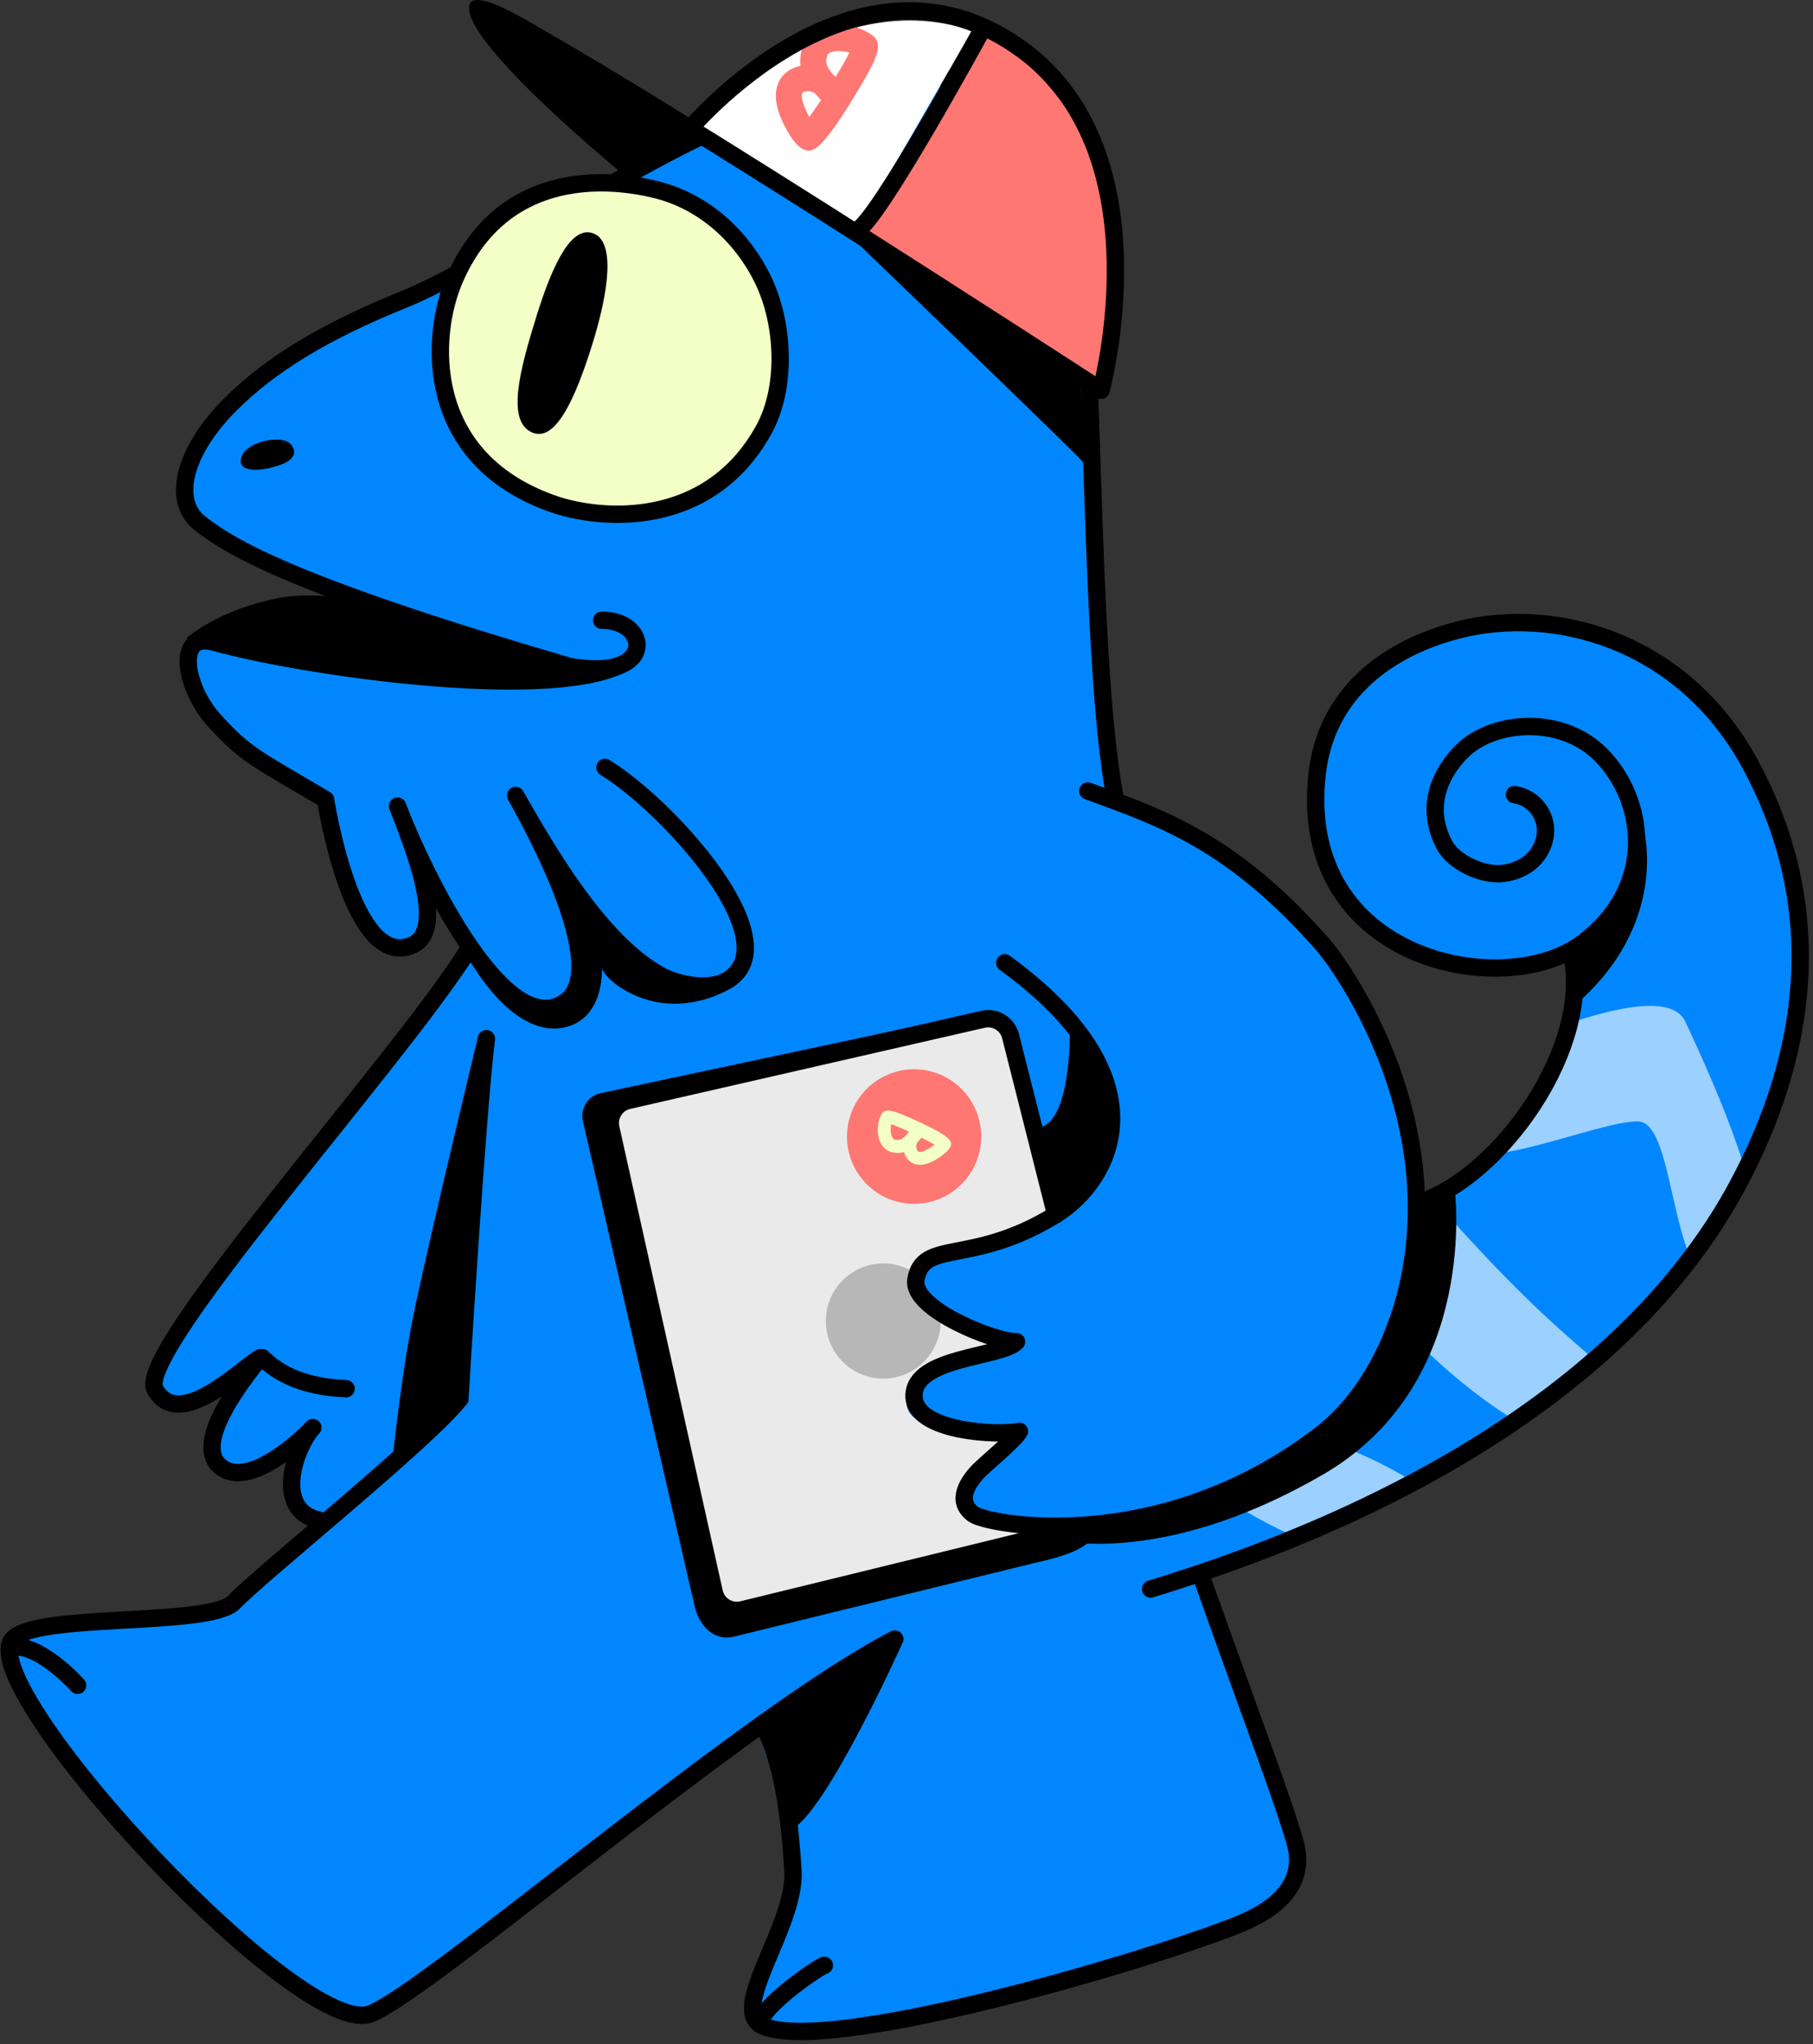 <svg width="424" height="478" viewBox="0 0 424 478" fill="none" xmlns="http://www.w3.org/2000/svg">
<rect x="0" y="0" width="424" height="478" fill="#333333" stroke="none"/>
<path d="M2.443 383.588C5.582 376.32 49.024 380.34 54.735 374.168C58.947 369.62 75.838 355.672 75.838 355.672C59.676 352.708 69.357 338.232 73.286 334.07C68.648 338.882 56.76 347.612 51.13 342.171C45.297 336.486 56.963 321.827 60.79 317.016C56.011 319.878 41.733 334.374 36.204 324.426C31.465 315.899 91.27 250.2 108.303 223.522L108.687 219.177C103.199 213.229 100.1 207.239 97.751 201.392C100.445 210.062 101.964 219.157 96.475 220.517C82.845 223.888 76.344 187.993 76.344 187.993C58.745 175.588 47.322 164.157 43.373 157.762C41.652 154.981 42.381 149.864 45.641 149.702C61.722 148.93 122.581 167.203 132.545 156.787C105.386 148.017 41.956 124.791 41.956 117.543C41.956 104.955 50.785 95.474 61.378 88.104C72.273 80.531 122.641 59.396 132.018 51.051C149.435 35.54 187.793 15.136 218.638 17.674C230.364 18.628 237.918 23.42 244.946 32.86C252.237 42.626 253.756 67.558 254.282 79.739C255.7 112.406 256.186 162.168 260.662 185.942L255.295 184.866C272.631 191.16 288.711 197.007 309.328 220.477C313.359 225.065 337.803 258.707 329.48 298.885C326.928 311.209 320.224 325.949 308.559 335.187C296.914 344.404 285.208 349.926 274.433 353.093C286.686 387.405 299.708 419.991 302.706 430.162C306.412 442.75 293.39 448.13 287.739 450.282C262.019 460.068 193.221 479.701 178.356 473.326C169.85 469.671 186.781 449.267 185.971 436.314C184.573 414.225 180.705 418.407 177.262 404.256L176.958 403.444C137.709 430.649 87.159 470.24 86.551 470.483C70.633 476.98 -3.572 397.353 2.342 383.608L2.443 383.588Z" fill="#0087FF"/>
<path d="M255.72 359.428C253.29 362.778 246.728 364.361 242.698 365.275L171.895 382.613C166.002 384.156 163.126 378.614 162.478 375.69L136.312 262.097C135.664 259.174 137.507 256.27 140.423 255.621L229.493 236.638C232.41 235.988 235.306 237.836 235.954 240.759L240.774 288.511C240.774 288.511 215.175 292.145 209.281 300.022C203.388 307.9 231.032 317.137 231.032 317.137C231.032 317.137 208.147 322.091 206.021 331.552C203.894 341.013 230.283 339.409 230.283 339.409C230.283 339.409 215.924 346.454 220.643 355.205C225.362 363.955 255.72 359.448 255.72 359.448V359.428Z" fill="black"/>
<path d="M250.88 357.499L173.515 376.421C170.599 377.071 167.703 375.223 167.055 372.3L142.874 263.782C142.225 260.859 144.068 257.955 146.985 257.306L229.939 238.323C232.855 237.673 235.751 239.521 236.399 242.444L246.91 284.024C246.91 284.024 220.137 291.292 214.223 299.17C208.329 307.047 237.149 312.651 237.149 312.651C237.149 312.651 214.263 317.604 212.137 327.065C210.01 336.526 237.392 335.999 237.392 335.999C237.392 335.999 222.992 345.378 226.536 351.835C231.316 360.544 250.88 357.499 250.88 357.499Z" fill="#EAEAEA"/>
<path d="M193.14 308.895C193.14 316.326 199.155 322.355 206.567 322.355C213.98 322.355 219.995 316.326 219.995 308.895C219.995 308.895 215.276 305.2 214.101 302.743C212.501 299.434 213.777 297.525 213.777 297.525C211.691 296.185 209.22 295.414 206.567 295.414C199.155 295.414 193.14 301.444 193.14 308.874V308.895Z" fill="#B7B7B7"/>
<path d="M213.777 281.486C205.109 281.486 198.082 274.442 198.082 265.752C198.082 257.062 205.109 250.017 213.777 250.017C222.446 250.017 229.473 257.062 229.473 265.752C229.473 274.442 222.446 281.486 213.777 281.486Z" fill="#FF7773"/>
<path d="M354.187 185.8C359.028 186.51 362.288 191.221 361.276 195.951C360.263 200.682 356.415 203.565 351.656 204.214C346.896 204.864 339.97 201.737 337.742 197.454C331.504 185.455 340.942 176.481 342.623 174.999C349.772 168.604 365.245 167.162 374.561 176.643C384.647 186.917 387.766 207.158 370.166 220.456C351.899 234.262 303.252 224.842 308.012 181.13C310.158 161.477 325.348 151.326 341.043 147.306C363.706 141.5 394.834 149.194 408.666 177.334C425.638 211.868 422.681 246.789 406.337 277.223C384.91 317.137 337.762 350.616 269.086 371.548C269.086 371.548 246.08 362.331 250.879 327.065C252.338 316.325 276.033 305.727 286.301 302.357C309.632 294.744 349.671 278.461 361.296 253.611C372.293 230.141 366.055 210.447 366.055 210.447" fill="#0087FF"/>
<mask id="mask0_10036_151" style="mask-type:luminance" maskUnits="userSpaceOnUse" x="263" y="145" width="158" height="227">
<path d="M354.187 185.8C359.028 186.51 362.288 191.221 361.276 195.951C360.263 200.682 356.415 203.565 351.656 204.214C346.896 204.864 339.97 201.737 337.742 197.454C331.504 185.455 340.942 176.481 342.623 174.999C349.772 168.604 365.245 167.162 374.561 176.643C384.647 186.917 387.766 207.158 370.166 220.456C351.899 234.262 303.252 224.842 308.012 181.13C310.158 161.477 325.348 151.326 341.043 147.306C363.706 141.5 394.834 149.194 408.666 177.334C425.638 211.868 422.681 246.789 406.337 277.223C384.91 317.137 337.762 350.616 269.086 371.548L263.233 355.469C263.233 355.469 288.671 347.937 298.695 343.896C331.302 330.76 337.621 280.024 337.621 280.024C337.621 280.024 357.812 261.082 361.296 253.631C372.293 230.161 366.055 210.468 366.055 210.468" fill="white"/>
</mask>
<g mask="url(#mask0_10036_151)">
<path d="M357.185 242.505C357.873 243.216 389.386 228.537 394.166 238.932C398.945 249.327 421.749 296.875 405.851 301.504C389.953 306.133 392.788 262.544 383.148 262.219C373.508 261.894 341.205 276.999 338.066 266.158C334.927 255.316 357.185 242.525 357.185 242.525V242.505Z" fill="#9BD0FF"/>
<path d="M328.994 273.02C328.994 273.02 343.981 291.373 360.709 307.108C376.384 321.827 394.105 333.887 388.131 337.338C359.291 354.047 303.172 287.719 310.523 280.674C317.875 273.629 328.994 273.02 328.994 273.02Z" fill="#9BD0FF"/>
<path d="M299.749 282.684C301.187 292.673 294.362 313.361 290.555 323.837C289.319 327.228 291.304 330.943 294.808 331.796C311.293 335.816 347.788 350.535 337.864 360.889C324.295 375.04 276.905 349.601 272.307 335.511C267.71 321.421 279.213 281.73 285.471 276.491C291.729 271.253 299.142 278.42 299.749 282.684Z" fill="#9BD0FF"/>
</g>
<path d="M354.187 185.8C359.028 186.51 362.288 191.221 361.276 195.951C360.263 200.682 356.415 203.565 351.656 204.214C346.897 204.864 339.97 201.737 337.742 197.453C331.505 185.455 340.942 176.481 342.623 174.999C349.772 168.603 365.245 167.162 374.561 176.643C384.647 186.916 387.766 207.158 370.167 220.456C351.899 234.262 303.252 224.842 308.012 181.13C310.159 161.477 325.348 151.326 341.044 147.306C363.706 141.499 393.74 149.824 409.375 178.795C427.643 212.64 422.681 246.789 406.337 277.222C384.91 317.137 337.763 350.616 269.087 371.548" stroke="black" stroke-width="4.057" stroke-linecap="round" stroke-linejoin="round"/>
<path d="M367.412 222.568C372.84 244.312 350.907 275.436 331.302 281.425" stroke="black" stroke-width="4.057" stroke-linecap="round" stroke-linejoin="round"/>
<path d="M56.294 107.574C56.76 103.27 66.076 101.361 68.102 103.98C68.993 105.117 69.803 107.391 64.882 108.934C59.96 110.477 56.031 110.091 56.294 107.574Z" fill="black"/>
<path d="M144.899 155.59C126.571 164.076 70.188 155.793 50.097 150.169C40.822 147.57 43.232 160.889 50.117 168.462C57.55 176.623 59.798 177.293 76.142 186.957C76.142 186.957 82.339 227.4 96.516 220.944C104.718 217.188 96.192 196.946 92.972 188.48C98.966 204.194 118.449 244.536 132.444 234.08C142.712 226.385 125.355 194.49 120.596 186.003C127.705 198.428 140.018 220.091 154.397 228.05C157.78 229.918 166.063 232.273 170.923 228.679C183.966 218.995 155.957 188.257 141.476 179.445" stroke="black" stroke-width="4.057" stroke-linecap="round" stroke-linejoin="round"/>
<path d="M260.743 186.328C256.247 162.554 255.761 112.792 254.363 80.125C253.837 67.943 252.297 43.012 245.027 33.246C237.979 23.805 230.404 19.298 218.719 18.06C177.485 13.756 123.532 58.259 94.49 69.994C75.372 77.729 63.119 85.383 53.965 94.479C42.948 105.442 40.133 117.076 46.634 122.253C54.613 128.628 71.261 137.723 133.152 155.813C133.152 155.813 140.504 157.275 144.919 155.59C152.149 152.829 149.091 144.931 140.706 145.032" stroke="black" stroke-width="4.057" stroke-linecap="round" stroke-linejoin="round"/>
<path d="M234.981 225.126C273.319 253.042 259.264 276.411 246.89 284.024C227.225 296.124 215.883 289.587 214.202 299.17C212.967 306.154 233.219 313.97 237.736 313.727C234.111 317.483 213.757 317.178 213.757 326.396C213.757 334.862 233.625 335.735 238.404 334.679C237.25 336.811 229.939 342.638 228.339 344.485C226.739 346.333 223.215 350.881 227.63 354.068C230.971 356.484 270.97 364.301 308.619 335.613C320.467 326.599 326.988 311.615 329.54 299.312C337.864 259.133 313.419 225.492 309.389 220.903C288.387 197.007 272.104 191.383 254.404 184.947" stroke="black" stroke-width="4.057" stroke-linecap="round" stroke-linejoin="round"/>
<path d="M227.306 7.157L200.41 53.813L161.667 31.277C161.667 31.277 191.904 -4.557 227.306 7.157Z" fill="white"/>
<path d="M189.15 35.236C190.933 35.236 193.748 32.86 201.342 19.968C205.17 13.492 206.669 10.223 203.975 8.233C201.039 6.061 196.522 5.249 192.998 6.244C190.568 6.934 188.766 8.457 187.915 10.527C187.186 12.334 187.004 13.938 187.206 15.4C185.647 15.725 184.047 16.476 182.892 17.938C180.584 20.861 181.029 25.166 184.189 30.749C184.897 31.987 186.295 34.16 187.753 34.83C188.178 35.033 188.624 35.236 189.13 35.236H189.15ZM192.006 23.399C191.014 24.902 190.062 26.282 189.272 27.358C187.247 23.684 187.409 22.039 187.652 21.714C187.915 21.349 189.029 21.227 189.535 21.349C189.92 21.471 190.264 21.633 190.588 21.816C190.993 22.283 191.419 22.729 191.824 23.176C191.885 23.237 191.945 23.318 192.006 23.379V23.399ZM198.629 12.314C197.94 13.735 196.786 15.786 195.449 17.958C195.226 17.755 194.983 17.532 194.74 17.329C193.241 15.522 192.877 14.466 193.545 12.822C193.707 12.436 194.234 12.233 194.639 12.111C195.773 11.786 197.312 11.888 198.629 12.294V12.314Z" fill="#FF7773"/>
<path d="M230.668 7.523L201.626 56.818L257.401 89.708C257.401 89.708 261.107 64.187 259.568 51.782C255.862 21.674 230.668 7.502 230.668 7.502V7.523Z" fill="#FF7773"/>
<path d="M114.054 2.549C131.755 9.451 257.502 91.251 257.502 91.251C257.502 91.251 272.367 36.616 239.579 12.01C200.471 -17.328 160.594 30.932 160.594 30.932" stroke="black" stroke-width="4.057" stroke-linecap="round" stroke-linejoin="round"/>
<path d="M229.372 7.523C229.372 7.523 205.19 51.864 200.431 53.833" stroke="black" stroke-width="4.057" stroke-linecap="round" stroke-linejoin="round"/>
<path d="M281.319 369.64C293.187 403.018 299.506 419.321 302.827 430.589C306.533 443.176 293.511 448.556 287.861 450.708C262.14 460.494 193.342 480.127 178.477 473.752C169.971 470.097 186.254 450.262 185.444 437.309C184.047 415.219 181.11 409.413 178.477 402.916" stroke="black" stroke-width="4.057" stroke-linecap="round" stroke-linejoin="round"/>
<path d="M107.553 327.066C107.553 327.066 111.502 261.062 113.75 242.871" stroke="black" stroke-width="4.057" stroke-linecap="round" stroke-linejoin="round"/>
<path d="M209.261 383.243C174.285 401.332 100.587 465.387 86.693 470.869C70.694 477.183 -3.43 397.739 2.484 383.994C5.623 376.726 49.064 380.746 54.776 374.574C60.325 368.584 100.425 336.384 107.553 327.045" stroke="black" stroke-width="4.057" stroke-linecap="round" stroke-linejoin="round"/>
<path d="M222.405 267.274C222.304 266.32 220.805 264.899 212.825 261.366C208.613 259.498 206.972 259.092 206.162 260.514C205.15 262.28 204.988 264.939 205.778 266.848C206.304 268.147 207.256 269.041 208.451 269.365C209.605 269.69 210.598 269.629 211.448 269.365C211.691 270.279 212.218 271.233 213.19 271.822C214.952 272.918 217.342 272.37 220.278 270.198C220.926 269.711 222.04 268.797 222.324 267.965C222.405 267.741 222.466 267.518 222.445 267.254L222.405 267.274ZM215.519 266.015C216.714 266.625 217.807 267.193 218.577 267.66C218.537 267.701 218.476 267.741 218.435 267.762C216.39 269.264 215.175 269.508 214.749 269.244C214.365 269 214.243 268.188 214.284 267.904C214.324 267.619 214.425 267.376 214.527 267.132C214.77 266.848 215.013 266.564 215.256 266.3C215.337 266.198 215.418 266.117 215.499 266.015H215.519ZM208.451 262.869C209.403 263.173 210.942 263.823 212.582 264.594C212.4 264.818 212.238 265.061 212.056 265.325C211.023 266.422 210.355 266.746 209.22 266.442C208.957 266.361 208.714 266.117 208.552 265.691C208.228 264.899 208.208 263.803 208.431 262.889L208.451 262.869Z" fill="#F3FFC6"/>
<path d="M109.072 222.812C92.06 249.469 31.526 316.325 36.265 324.852C41.794 334.801 56.072 320.325 60.851 317.442C57.003 322.254 45.338 336.932 51.191 342.597C57.044 348.261 68.547 338.638 73.165 333.806C69.236 337.968 63.646 352.972 74.582 355.448" stroke="black" stroke-width="4.057" stroke-linecap="round" stroke-linejoin="round"/>
<path d="M61.316 317.442C66.663 322.701 73.609 324.345 80.941 324.71" stroke="black" stroke-width="4.057" stroke-linecap="round" stroke-linejoin="round"/>
<path d="M246.89 284.024L236.379 242.444C235.731 239.521 232.835 237.673 229.919 238.323L146.965 257.306C144.048 257.955 142.205 260.859 142.854 263.782L167.035 372.3C167.683 375.223 170.579 377.071 173.496 376.421L250.86 357.499" stroke="black" stroke-width="4.057" stroke-miterlimit="10" stroke-linecap="round"/>
<path d="M43.596 149.255C43.596 149.255 50.846 142.474 65.813 139.713C72.962 138.393 84.384 140.241 84.384 140.241L139.309 157.518C139.309 157.518 102.186 159.122 93.052 157.904C62.532 153.844 50.725 151.671 43.596 149.235V149.255Z" fill="black"/>
<path d="M153.546 44.372C164.543 47.113 173.475 55.193 178.437 65.405C183.398 75.618 184.107 90.54 178.619 100.488C165.9 123.572 140.726 121.948 128.879 117.664C98.905 106.823 100.647 78.379 106.297 65.344C117.051 40.453 140.382 41.103 153.546 44.372Z" fill="#F3FFC6"/>
<path d="M153.546 44.372C164.543 47.113 173.475 55.193 178.437 65.405C183.398 75.618 184.107 90.54 178.619 100.488C165.9 123.572 140.726 121.948 128.879 117.664C98.905 106.823 100.647 78.379 106.297 65.344C117.051 40.453 140.382 41.103 153.546 44.372Z" stroke="black" stroke-width="4.057" stroke-miterlimit="10" stroke-linecap="round"/>
<path d="M125.517 73.77C121.507 86.601 118.368 98.56 124.484 101.138C129.851 103.432 134.469 93.464 138.479 80.632C142.489 67.801 143.765 56.777 138.985 54.665C133.942 52.432 129.527 60.919 125.517 73.75V73.77Z" fill="black"/>
<path d="M18.139 394.064C18.139 394.064 8.924 383.73 2.2 385.151" stroke="black" stroke-width="4.057" stroke-linecap="round" stroke-linejoin="round"/>
<path d="M192.796 459.54C192.087 459.54 181.313 466.768 178.477 471.275" stroke="black" stroke-width="4.057" stroke-linecap="round" stroke-linejoin="round"/>
<path d="M111.908 241.957C111.908 241.957 101.923 283.131 97.245 304.834C93.944 320.122 91.959 339.978 91.959 339.978L105.71 329.218L111.908 241.957Z" fill="black"/>
<path d="M250.211 239.724C250.211 239.724 250.758 261.305 243.568 263.498L247.558 282.664C247.558 282.664 259.588 273.588 259.588 265.711C259.588 253.225 250.191 239.724 250.191 239.724H250.211Z" fill="black"/>
<path d="M340.153 277.426C340.153 277.426 346.573 323.289 309.349 344.81C269.958 367.59 244.885 359.611 244.885 359.611C244.885 359.611 312.589 347.246 325.186 316.427C332.376 298.845 331.303 281.425 331.303 281.425L340.153 277.446V277.426Z" fill="black"/>
<path d="M384.343 193.535C384.343 193.535 390.824 216.132 367.797 235.48L368.263 221.756C368.263 221.756 384.181 204.194 384.343 193.555V193.535Z" fill="black"/>
<path d="M253.492 108.285C253.492 107.757 200.026 56.351 200.026 56.351L252.783 90.378L253.492 108.305V108.285Z" fill="black"/>
<path d="M163.592 32.779L146.924 41.753C146.924 41.753 107.817 9.918 109.761 1.229C111.705 -7.461 163.572 32.779 163.572 32.779H163.592Z" fill="black"/>
<path d="M171.875 230.486C171.875 230.486 158.812 239.703 145.02 230.851C141.901 228.862 140.767 226.588 140.767 226.588C140.767 226.588 141.355 238.262 131.917 240.251C119.522 242.85 109.518 223.928 109.518 223.928C109.518 223.928 126.327 241.673 134.752 232.435C139.775 226.933 133.841 210.711 133.841 210.711C133.841 210.711 150.691 234.526 171.875 230.466V230.486Z" fill="black"/>
<path d="M210.901 384.502C210.901 384.502 193.464 423.239 185.201 427.726L178.457 402.876L210.901 384.481V384.502Z" fill="black"/>
</svg>
